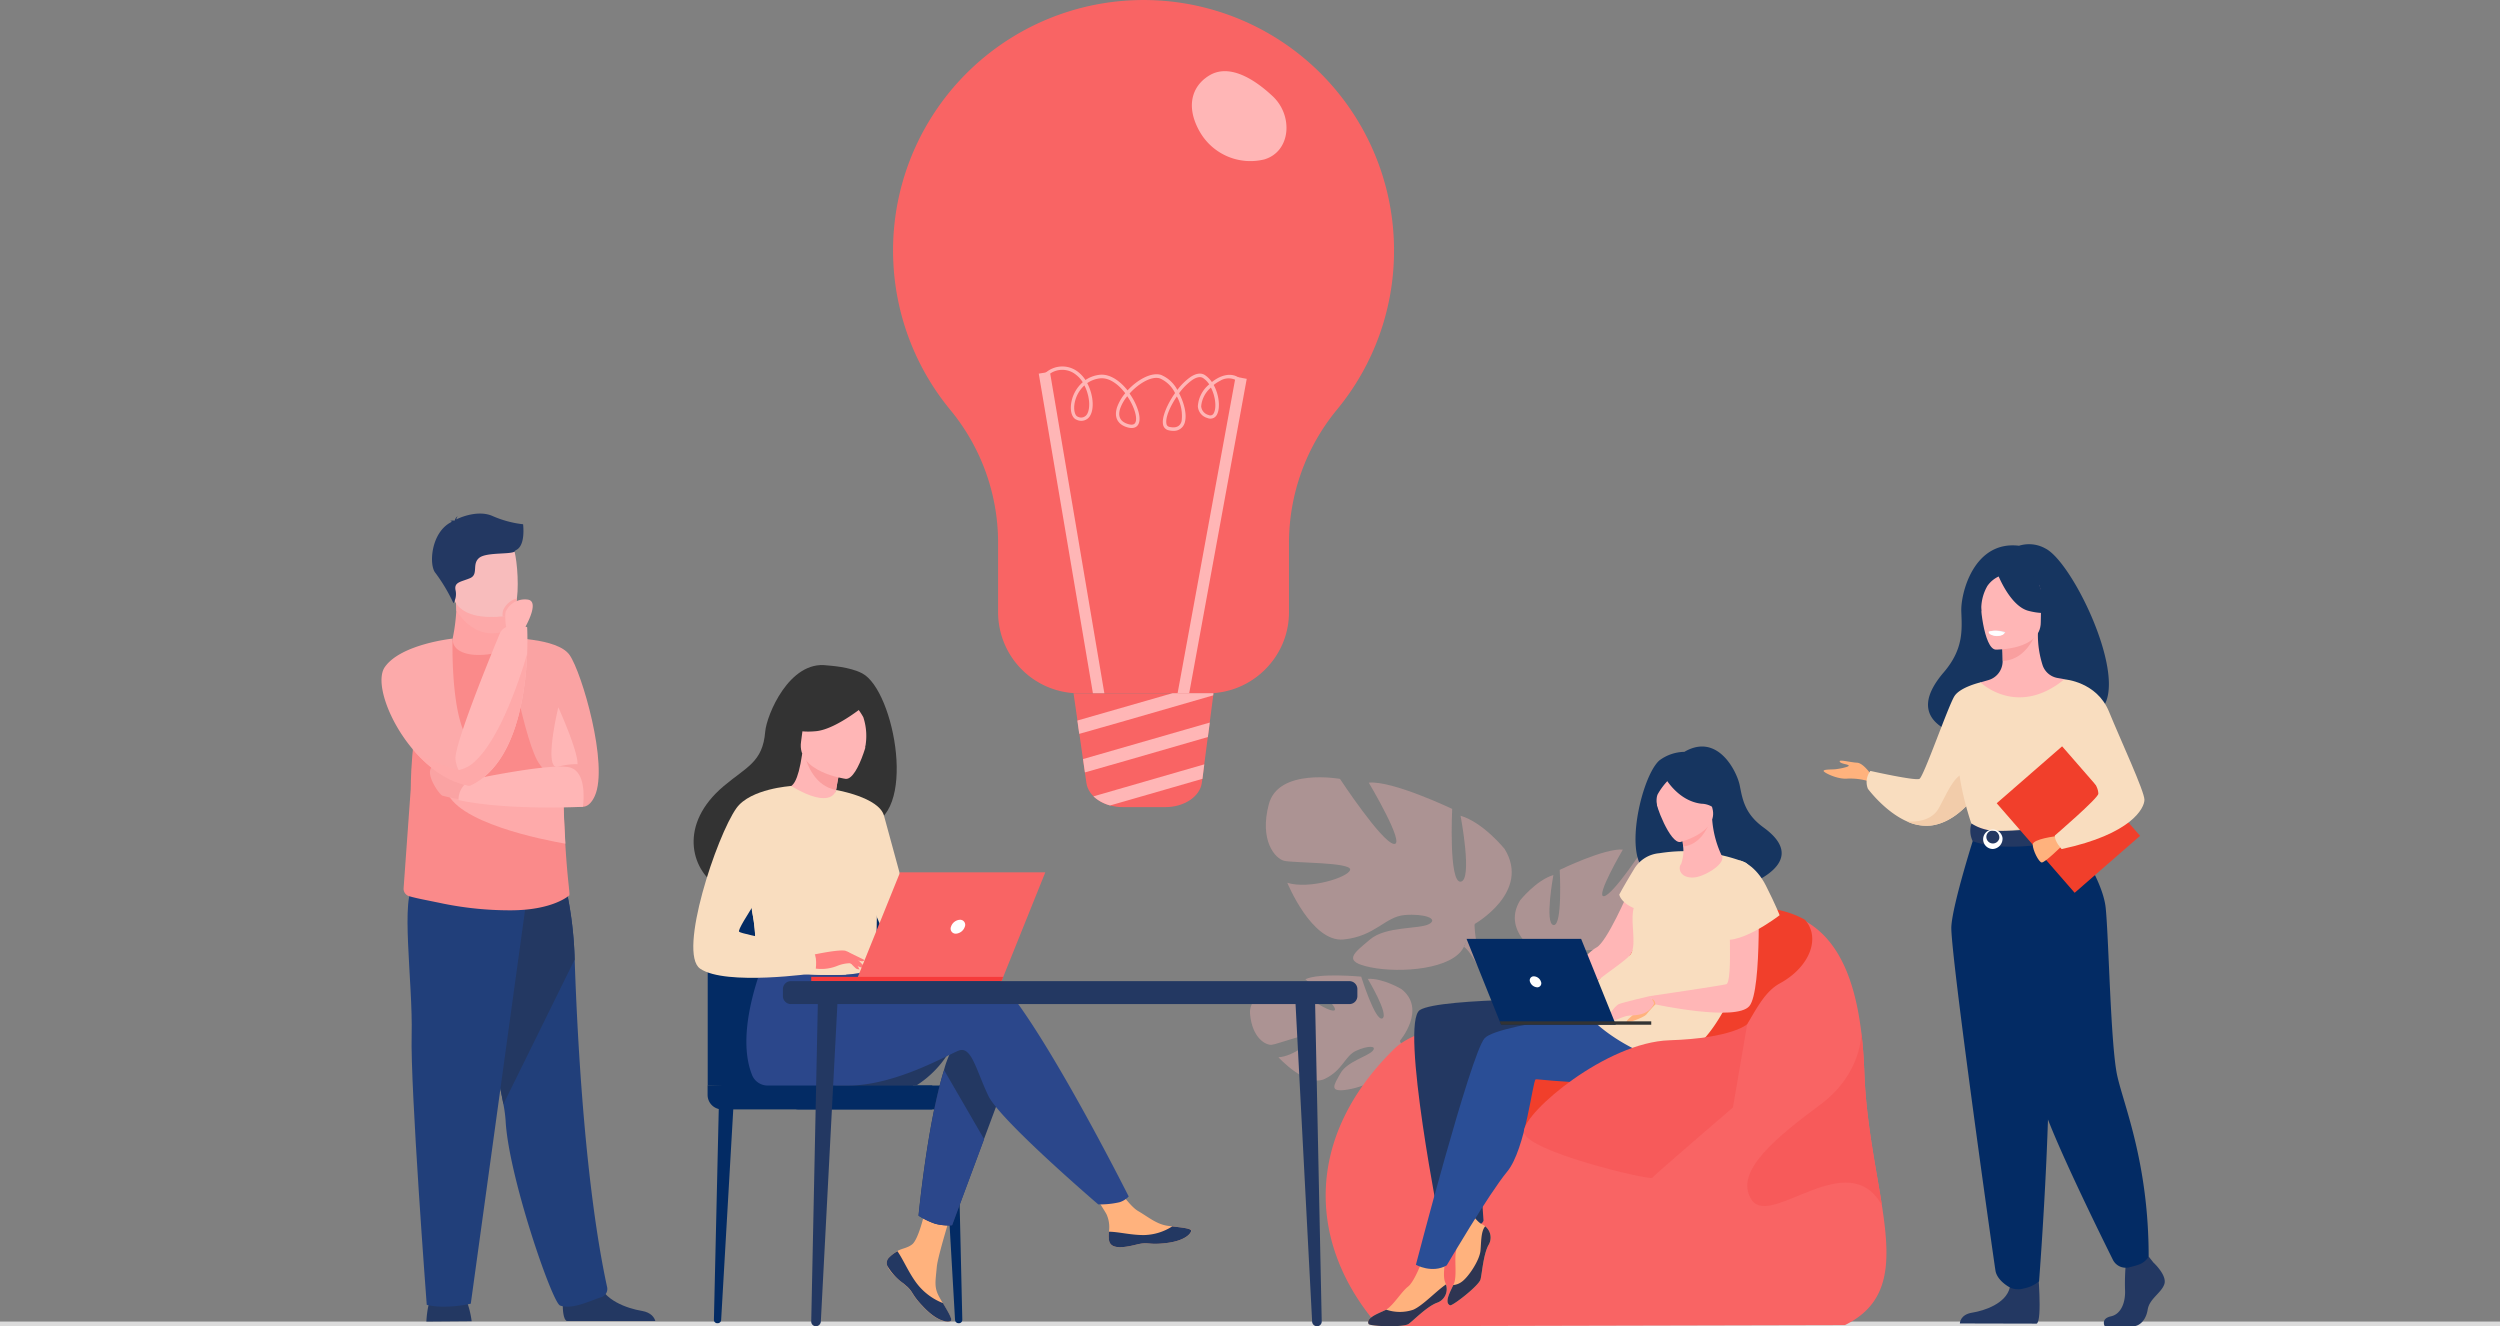 <svg xmlns="http://www.w3.org/2000/svg" width="513.625" height="272.475" viewBox="0 0 513.625 272.475">
  <rect x="0" y="0" width="513.625" height="272.475" fill="#808080" stroke="none"/>
  <g id="Group_160518" data-name="Group 160518" transform="translate(-734.116 -165.855)">
    <rect id="Rectangle_147660" data-name="Rectangle 147660" width="513.625" height="0.962" transform="translate(734.116 437.368)" fill="#dbdbdb"/>
    <g id="Group_160481" data-name="Group 160481" transform="translate(812.496 271.368)">
      <path id="Path_38011" data-name="Path 38011" d="M463.1,1728.008a18.761,18.761,0,0,0-1.285-4.826c-.9-1.8-6.625-.661-6.625-.661s-1.138.973-1.395,5.56Z" transform="translate(-444.578 -1562.081)" fill="#233862"/>
      <path id="Path_38012" data-name="Path 38012" d="M607.25,1711.2c-1.34-.826-.587-6.955-.587-6.955s6.276-5.01,7.139-1.174,5.964,5.56,8.864,6.037c2,.33,2.624,1.431,2.808,2.092Z" transform="translate(-569.217 -1545.308)" fill="#233862"/>
      <path id="Path_38013" data-name="Path 38013" d="M499.007,1303.055a27.1,27.1,0,0,1,.459,3.4c.587,11.359,9.561,37.363,11.176,37.969,2.5.936,6.4-1.064,8.46-1.707a1.765,1.765,0,0,0,1.23-2c-4.441-20.461-6.093-49.915-6.68-67.349a77.735,77.735,0,0,0-1.817-14.846s-21.911-5.854-22.04,1.542C489.684,1266.591,497.062,1292.265,499.007,1303.055Z" transform="translate(-473.966 -1181.722)" fill="#213f7a"/>
      <path id="Path_38014" data-name="Path 38014" d="M499.007,1302.974l14.644-29.711a77.738,77.738,0,0,0-1.817-14.846s-21.911-5.854-22.04,1.542C489.684,1266.51,497.062,1292.183,499.007,1302.974Z" transform="translate(-473.966 -1181.64)" fill="#233862"/>
      <path id="Path_38015" data-name="Path 38015" d="M457.255,1264.895l-11.58,83.975s-5.083,1.229-9.047.239c0,0-3.395-44.667-3.1-55.457.275-10.791-2.441-28.885.624-30.885C437.179,1260.766,457.255,1264.895,457.255,1264.895Z" transform="translate(-427.333 -1186.54)" fill="#213f7a"/>
      <path id="Path_38016" data-name="Path 38016" d="M429.731,1020.334l-1.45,20.168a1.589,1.589,0,0,0,1.156,1.652c1.615.477,3.487.789,7.065,1.541a68.971,68.971,0,0,0,13.488,1.358c8.882.055,12.24-3.01,12.24-3.01.385,0-.2-1.853-.734-10.68-.183-2.991-.349-6.79-.477-11.58-.11-4.312-.184-9.432-.2-15.507-.018-7.3-11.323-15.176-11.543-15.176h0c0,1.046-1.652,2.991-4.221,3.156-3.028.2-6.753-1.3-6.753-3.065,0-.018-5.487,8.772-7.432,18.131a37.594,37.594,0,0,0-.587,3.762v.055c-.037.239-.055.477-.073.734a.312.312,0,0,1-.018.128c-.018.22-.037.441-.073.679,0,.055-.018.128-.018.2-.018.2-.037.4-.055.624v.055c-.018.147-.018.312-.037.459,0,.11-.018.22-.018.33-.018.183-.018.367-.037.551,0,.092-.018.184-.018.275-.018.184-.018.349-.037.532,0,.073-.018.165-.018.239-.018.257-.037.514-.037.771v.055c-.018.257-.018.5-.037.752v.183c-.018.239-.018.477-.037.716v.11c0,.587-.018,1.193-.037,1.8v0Z" transform="translate(-423.739 -963.542)" fill="#fa8a8a"/>
      <path id="Path_38017" data-name="Path 38017" d="M542.9,989.1s10.515-.092,13.048,3.468,8.093,22.664,5.193,29.013-8.313-2.624-11.323-6.533C546.809,1011.157,542.9,989.1,542.9,989.1Z" transform="translate(-517.327 -963.541)" fill="#faa3a3"/>
      <path id="Path_38018" data-name="Path 38018" d="M494.253,952.476v1.083s.294,3.4-3.89,3.891-7.285-.642-7.175-3.267a37.917,37.917,0,0,0,.752-5.781,11.693,11.693,0,0,0-.147-2.037l8.111-.165,2.386.385Z" transform="translate(-468.57 -928.514)" fill="#fea3a3"/>
      <path id="Path_38019" data-name="Path 38019" d="M497,946.585l-.037,5.891a6.813,6.813,0,0,1-2.918.642c-3.725,0-6.148-2.734-7.4-4.716a11.7,11.7,0,0,0-.147-2.037l8.111-.165Z" transform="translate(-471.277 -928.514)" fill="#fda9a9"/>
      <path id="Path_38020" data-name="Path 38020" d="M477.116,883.146c.936,5.065,7.487,4.9,10.313,4.588.789-.092,1.3-.183,1.3-.183.9-.239,1.395-1.652,1.633-3.505.459-3.67-.129-9.029-.734-10.405-.936-2.074-2.679-4.313-9.267-2.7C473.758,872.557,475.9,876.65,477.116,883.146Z" transform="translate(-462.536 -866.616)" fill="#f8bcbc"/>
      <path id="Path_38021" data-name="Path 38021" d="M595.222,1066.7s4.074,8.992,3.945,11.69a13.688,13.688,0,0,0-3.945.514C592.047,1079.839,595.222,1066.7,595.222,1066.7Z" transform="translate(-558.896 -1026.901)" fill="#ffb6b6"/>
      <path id="Path_38022" data-name="Path 38022" d="M478.813,852.023a21.67,21.67,0,0,1-6.313-1.707c-2.771-1.211-6.276.128-7.414.716a1.819,1.819,0,0,1,.275-.679,1.539,1.539,0,0,0-.587.863c-.055.037-.073.073-.055.073a1.966,1.966,0,0,0-.954.055s.257-.037.349.128c.018.018.018.037.037.055-4.331,2.092-4.735,8.937-3.34,10.515a35.313,35.313,0,0,1,3.689,6.2,3.659,3.659,0,0,0,.422-2.7c-.312-1.67,1.138-1.67,2.973-2.441s.312-2.9,1.908-4.184c1.6-1.3,7.469-.532,7.4-1.523C479.382,856.593,478.813,852.243,478.813,852.023Z" transform="translate(-449.717 -849.826)" fill="#233862"/>
      <path id="Path_38023" data-name="Path 38023" d="M475.8,1156.686c1.725,6.9,20.3,10.46,24.517,11.194-.183-2.991-.349-6.79-.477-11.58Z" transform="translate(-462.541 -1100.058)" fill="#feaaaa"/>
      <path id="Path_38024" data-name="Path 38024" d="M465.178,1138.429a33.4,33.4,0,0,1-4.845-.936c-.716-.349-3.945-4.955-1.817-6.129s7.818,3.542,7.818,3.542Z" transform="translate(-447.845 -1079.545)" fill="#faa3a3"/>
      <path id="Path_38025" data-name="Path 38025" d="M515.323,1141.34s-15.287.826-25.545-1.376a4.4,4.4,0,0,1,2.973-4.276s15.984-3.4,19.838-2.441C516.424,1134.183,515.323,1141.34,515.323,1141.34Z" transform="translate(-473.95 -1081.098)" fill="#ffb6b6"/>
      <path id="Path_38026" data-name="Path 38026" d="M409.816,1012.354c3.175,3.817,7.322,6.955,11.892,7.689h0a8.641,8.641,0,0,0,1.138-5.1,9.935,9.935,0,0,0-1.67-4.68,9.86,9.86,0,0,1-.9-1.817c-2.5-6.368-2.129-18.645-2.129-18.645s-10.607,1.119-13.91,5.836C402.218,998.5,404.806,1006.316,409.816,1012.354Z" transform="translate(-403.548 -964.113)" fill="#fcaaaa"/>
      <path id="Path_38027" data-name="Path 38027" d="M539.175,948.489c.789-.092,1.3-.184,1.3-.184.9-.239,1.395-1.652,1.633-3.505a4.364,4.364,0,0,0-2.771,2.276A2.91,2.91,0,0,0,539.175,948.489Z" transform="translate(-514.281 -927.371)" fill="#fca9a9"/>
      <path id="Path_38028" data-name="Path 38028" d="M545.808,952.309s3.67-6.038.807-6.313a4.325,4.325,0,0,0-4.4,2.367c-.4.716.11,3.909.11,3.909Z" transform="translate(-516.639 -928.328)" fill="#ffb6b6"/>
      <path id="Path_38029" data-name="Path 38029" d="M486.328,1002.322a7.963,7.963,0,0,0,.624,2.092,10.189,10.189,0,0,0,2.331,3.211h0c9.506-4.294,11.433-19.03,11.763-27.141.128-3.248,0-5.432,0-5.432-4.294-1.413-5.505,1.046-5.505,1.046s-5.065,12.057-7.689,19.929C486.841,999.037,486.2,1001.441,486.328,1002.322Z" transform="translate(-471.123 -951.714)" fill="#ffb6b6"/>
      <path id="Path_38030" data-name="Path 38030" d="M437.7,1026.152c3.175,3.817,7.322,6.955,11.892,7.689h0c9.506-4.294,11.433-19.03,11.763-27.142,0,0-4.5,16.333-10.625,22.021a6.617,6.617,0,0,1-3.468,1.89s-7.726-2.184-9.341-4.239A2.173,2.173,0,0,0,437.7,1026.152Z" transform="translate(-431.433 -977.912)" fill="#fea9a9"/>
    </g>
    <g id="Group_160495" data-name="Group 160495" transform="translate(990.928 319.226)">
      <g id="Group_160488" data-name="Group 160488" transform="translate(0 6.321)" opacity="0.35">
        <g id="Group_160483" data-name="Group 160483" transform="translate(0 40.712)">
          <path id="Path_38031" data-name="Path 38031" d="M1940.5,1333.156s5.544-6.5.32-10.616c0,0-3.825-2.292-6.926-2.106,0,0,4.432,7.381,3,8.122s-4.348-8.577-4.348-8.577-8.678-.826-11.476.539c0,0,7.448,6.05,5.881,6.42s-9.605-5.578-9.605-5.578-8.072,1.4-7.634,6.319,3.236,6.437,4.466,6.3,8.375-2.882,8.527-1.887-4.145,4.3-7.162,4.449c0,0,5.713,6.269,9.5,4.449,3.775-1.82,4.095-4.7,6.454-5.78s4.364-1.1,3.4.017-5.241,2.191-6.589,4.567c-1.348,2.393-2.544,4.01,1.365,3.4s10.279-3.488,10.549-6.774Z" transform="translate(-1909.698 -1319.731)" fill="#ffb6b6"/>
          <g id="Group_160482" data-name="Group 160482" transform="translate(3.977 8.02)">
            <path id="Path_38032" data-name="Path 38032" d="M1933.3,1367.373s21.957-.91,26.81,5.359a15.875,15.875,0,0,0,4.381,6.117l.522,1.4s-3.808-3.994-5.173-4.246C1959.858,1376.017,1961.964,1368.232,1933.3,1367.373Z" transform="translate(-1933.3 -1367.327)" fill="#ffb6b6"/>
            <path id="Path_38033" data-name="Path 38033" d="M2112.39,1433a13.811,13.811,0,0,1,5.072,9.689l-.86.084s-1.516-6.437-4.247-8.948C2109.626,1431.336,2112.39,1433,2112.39,1433Z" transform="translate(-2081.181 -1421.483)" fill="#ffb6b6"/>
          </g>
        </g>
        <g id="Group_160485" data-name="Group 160485" transform="translate(54.403 13.978)">
          <path id="Path_38034" data-name="Path 38034" d="M2238.382,1184.069s-8.864-4.938-4.752-11.678c0,0,3.3-4.145,6.842-5.207,0,0-1.854,10.043.033,10.279s1.264-11.341,1.264-11.341,9.319-4.516,12.975-4.162c0,0-5.763,9.824-3.875,9.572s8.358-10.178,8.358-10.178,9.555-1.8,11.105,3.859-.927,8.51-2.343,8.864-10.515.27-10.262,1.449c.236,1.18,6.386,3.05,9.807,1.989,0,0-3.758,9.335-8.712,8.88s-6.5-3.522-9.572-3.758-5.308.607-3.774,1.432,6.723.253,9.218,2.359,4.5,3.387-.1,4.348-12.875.388-14.526-3.151Z" transform="translate(-2232.542 -1161.08)" fill="#ffb6b6"/>
          <g id="Group_160484" data-name="Group 160484" transform="translate(1.209 5.901)">
            <path id="Path_38035" data-name="Path 38035" d="M2283.228,1196.1s-24.772,8.105-27.585,17.087a18.747,18.747,0,0,1-2.342,8.628v1.77s2.578-6.033,3.993-6.858C2257.293,1216.726,2251.733,1208.94,2283.228,1196.1Z" transform="translate(-2251.011 -1196.1)" fill="#ffb6b6"/>
            <path id="Path_38036" data-name="Path 38036" d="M2242,1343.22a16.317,16.317,0,0,0-1.6,12.874l.977-.27s-.977-7.785,1.011-11.712C2244.381,1340.2,2242,1343.22,2242,1343.22Z" transform="translate(-2239.716 -1317.505)" fill="#ffb6b6"/>
          </g>
        </g>
        <g id="Group_160487" data-name="Group 160487" transform="translate(3.25)">
          <path id="Path_38037" data-name="Path 38037" d="M1971.854,1108.29s11.661-6.572,6.185-15.436c0,0-4.381-5.443-9.049-6.825,0,0,2.528,13.228.033,13.548s-1.752-14.947-1.752-14.947-12.318-5.881-17.138-5.392c0,0,7.667,12.891,5.173,12.588s-11.088-13.363-11.088-13.363-12.622-2.292-14.61,5.173c-2.005,7.482,1.281,11.206,3.151,11.661s13.852.27,13.548,1.837c-.3,1.55-8.392,4.078-12.908,2.679,0,0,5.021,12.285,11.543,11.644,6.538-.641,8.543-4.7,12.588-5.022s7.01.758,4.988,1.854-8.864.388-12.133,3.168-5.9,4.516.168,5.729c6.067,1.23,16.969.421,19.143-4.263S1971.854,1108.29,1971.854,1108.29Z" transform="translate(-1928.981 -1078.132)" fill="#ffb6b6"/>
          <g id="Group_160486" data-name="Group 160486" transform="translate(6.39 7.847)">
            <path id="Path_38038" data-name="Path 38038" d="M1966.9,1124.7s32.725,10.5,36.483,22.311a24.916,24.916,0,0,0,3.151,11.358v2.342s-3.455-7.937-5.325-9.015C2001.226,1151.7,2008.506,1141.4,1966.9,1124.7Z" transform="translate(-1966.9 -1124.7)" fill="#ffb6b6"/>
            <path id="Path_38039" data-name="Path 38039" d="M2194.387,1317.386a21.567,21.567,0,0,1,2.207,16.969l-1.3-.337s1.23-10.262-1.416-15.419S2194.387,1317.386,2194.387,1317.386Z" transform="translate(-2154.753 -1283.718)" fill="#ffb6b6"/>
          </g>
        </g>
      </g>
      <g id="Group_160494" data-name="Group 160494" transform="translate(15.549)">
        <g id="Group_160489" data-name="Group 160489" transform="translate(0 33.169)">
          <path id="Path_38040" data-name="Path 38040" d="M2108.662,1323.149l-95.85.236c-14.256-16.329-15.705-38.387,3.235-56.974,2.376-2.342,6.943-3.994,11.88-5.156a128.818,128.818,0,0,1,19.446-2.679,72.193,72.193,0,0,0,8.7-8.341c10.111-12.234,18.722-11.189,18.722-11.189,10.313-2.005,19.093-2.578,25.614,1.045h0c6.032,3.37,10.127,10.364,11.644,23.2.286,2.427.489,5.072.59,7.937.371,10.431,2.427,19.7,3.64,27.552h0C2118.031,1310.14,2118.048,1318.532,2108.662,1323.149Z" transform="translate(-2001.972 -1237.453)" fill="#f96464"/>
        </g>
        <path id="Path_38041" data-name="Path 38041" d="M2218.253,1251.783c-6.252,3.4-6.96,14.627-16.733,17.525-9.79,2.9-26.406,2.629-35.825,12.841-9.1,9.858-19.11-15.234-14.8-22.294a128.8,128.8,0,0,1,19.446-2.679,72.2,72.2,0,0,0,8.7-8.341c10.111-12.234,18.722-11.189,18.722-11.189,10.313-2.005,19.093-2.578,25.614,1.045h0C2226.678,1242.313,2224.5,1248.379,2218.253,1251.783Z" transform="translate(-2124.943 -1203.12)" fill="#f13f2b"/>
        <g id="Group_160493" data-name="Group 160493" transform="translate(8.728)">
          <path id="Path_38042" data-name="Path 38042" d="M2146.667,1348.392s-31.377-.4-35.573,2.258c-4.179,2.679,4.313,45.178,4.313,45.178s8.123.236,8.763-1.921c0,0-1.517-19.918-.253-23.373,1.264-3.437.472-8.207.472-8.207s15.891,2.376,20.912,1.18S2146.667,1348.392,2146.667,1348.392Z" transform="translate(-2100.472 -1296.51)" fill="#233862"/>
          <path id="Path_38043" data-name="Path 38043" d="M2279.116,1218.1c0,.017-4.415,10.3-6.572,11.391s-9.942,10.043-11.61,9.892,1.955,1.365,1.955,1.365,13.616-6.286,14.408-6.673,4.971-7.263,5.544-10.734S2279.116,1218.1,2279.116,1218.1Z" transform="translate(-2225.657 -1188.192)" fill="#ffb6b6"/>
          <path id="Path_38044" data-name="Path 38044" d="M2158.9,1603.567c-1.045,2.022-1.281,5.729-1.6,6.993-.3,1.264-5.8,5.544-6.269,5.325-1.2-.539-.051-2.629.674-4.162.034-.068.051-.118.084-.186.725-1.533.1-4.971.472-6.757.371-1.769-1.432-6.555-1.432-6.555l3.033-3.825s2.123,4.044,3.656,4.786a3.693,3.693,0,0,1,.742.472A2.949,2.949,0,0,1,2158.9,1603.567Z" transform="translate(-2134.212 -1501.081)" fill="#ffb27d"/>
          <path id="Path_38045" data-name="Path 38045" d="M2067.806,1668.362c-2.106.859-4.668,3.556-5.729,4.314-1.045.758-8,.489-8.223.017-.59-1.23,1.837-2.106,3.387-2.831.017-.017.051-.017.067-.034h0c1.533-.775,3.235-3.724,4.651-4.819,1.432-1.112,3.135-5.932,3.135-5.932l4.786-.977s-.978,4.466-.3,6.016a4.673,4.673,0,0,1,.168.438A2.972,2.972,0,0,1,2067.806,1668.362Z" transform="translate(-2053.763 -1554.047)" fill="#ffb27d"/>
          <path id="Path_38046" data-name="Path 38046" d="M2387.26,1065.977c-.641-.741,9.454-3.775,11.611,4.5,0,0,18.57-4.937,7.162-13.211-3.96-2.865-4.348-5.915-4.921-8.712s-4.516-10.835-11.357-6.841a8.892,8.892,0,0,0-5.106,1.736C2380.132,1047.323,2375.211,1072.111,2387.26,1065.977Z" transform="translate(-2324.786 -1040.619)" fill="#163560"/>
          <path id="Path_38047" data-name="Path 38047" d="M2161.409,1357.1s-32.54,3.3-35.4,6.623-14.1,46.526-14.1,46.526,3.32,1.854,6.336.118c0,0,8.611-14.661,12.419-19.261s5.241-18.806,5.865-18.958,21.03,2.848,28.04-2.545C2171.587,1364.245,2161.409,1357.1,2161.409,1357.1Z" transform="translate(-2102.103 -1303.769)" fill="#2a4e96"/>
          <path id="Path_38048" data-name="Path 38048" d="M2347.7,1170.544a33.924,33.924,0,0,0-17.609-1.887,6.7,6.7,0,0,0-5.257,3.353c-2.04,3.353-2.983,5.14-2.983,5.14s.2,1.55,2.966,2.781c-.758,2.78.691,7.617-.641,9.5s-9.6,6.538-10.009,9.133c-.759,4.769,14.138,13.414,18.57,12.487C2345.489,1208.409,2354.167,1174.184,2347.7,1170.544Z" transform="translate(-2270.259 -1146.737)" fill="#f9ddbf"/>
          <path id="Path_38049" data-name="Path 38049" d="M2431.415,1062.978a18.13,18.13,0,0,0,1.736-5.477c.152-1.77-1.348-8.106-7.718-6.572a8.69,8.69,0,0,0-3.505,1.719c-1.314,1.078-3.151,3.32-.354,8.712l.758,1.837Z" transform="translate(-2358.375 -1048.995)" fill="#163560"/>
          <g id="Group_160490" data-name="Group 160490" transform="translate(58.161 4.4)">
            <path id="Path_38050" data-name="Path 38050" d="M2433.885,1138.834c-.64.674-.387,2.932,2.629,2.763,1.988-.118,6.218-2.561,5.83-4.246a21,21,0,0,1-2.073-7.65l-.354.1-6.05,1.7s.286,1.921.438,3.741A7.863,7.863,0,0,1,2433.885,1138.834Z" transform="translate(-2427.752 -1119.089)" fill="#ffb6b6"/>
            <path id="Path_38051" data-name="Path 38051" d="M2435.2,1132s.287,1.921.438,3.741c3.421-.371,5-3.64,5.612-5.443Z" transform="translate(-2429.084 -1119.588)" fill="#ffa1a1"/>
            <path id="Path_38052" data-name="Path 38052" d="M2408.533,1085.481s7.9-1.989,6.589-6.892-1.18-8.476-6.286-7.415-5.578,3.2-5.544,4.938C2403.343,1077.864,2406.443,1085.868,2408.533,1085.481Z" transform="translate(-2402.552 -1070.269)" fill="#ffb6b6"/>
            <path id="Path_38053" data-name="Path 38053" d="M2414.8,1068.48s2.663,5.055,7.668,5.611a4.4,4.4,0,0,1,3.741,2.258,45.351,45.351,0,0,0-2.359-8.9C2423.849,1067.435,2415.693,1065.295,2414.8,1068.48Z" transform="translate(-2412.121 -1066.733)" fill="#163560"/>
            <path id="Path_38054" data-name="Path 38054" d="M2402.493,1077a13.9,13.9,0,0,0-2.275,3.016c-.792,1.854.759,5.729,1.382,6.572,0,0-3.674-6.252-2.443-8.948C2400.471,1074.762,2402.493,1077,2402.493,1077Z" transform="translate(-2398.905 -1074.582)" fill="#163560"/>
          </g>
          <path id="Path_38055" data-name="Path 38055" d="M2225.355,1345.33s-1.567,1.668-1.77,1.753c-1.045.489-2.359.2-3,.371-.64.151-.522-.236-.051-.556s1.618-.2,1.146-.32a12.916,12.916,0,0,0-3.977-.337,3.63,3.63,0,0,1-2.814-.219,12.685,12.685,0,0,1,4.482-1.837c1.011.051,3.943-.084,3.943-.084Z" transform="translate(-2187.736 -1292.96)" fill="#ffb27d"/>
          <path id="Path_38056" data-name="Path 38056" d="M2419.344,1200.1s.944,23.2-1.786,26.457c-2.713,3.235-19.312-.354-19.312-.354l-1.146-1.7s14.728-2.157,15.722-2.443c1.416-.4.438-16.38.438-16.38Z" transform="translate(-2339.243 -1173.225)" fill="#ffb6b6"/>
          <path id="Path_38057" data-name="Path 38057" d="M2477.769,1179.7c.236,0,3.168.977,5.274,5.14,2.073,4.095,2.814,6.083,2.814,6.083s-9.184,7.111-12.824,4.5C2469.394,1192.792,2474.4,1179.614,2477.769,1179.7Z" transform="translate(-2401.326 -1156.261)" fill="#f9ddbf"/>
          <path id="Path_38058" data-name="Path 38058" d="M2374.8,1349.62a26.92,26.92,0,0,0-1.82,2.022c-.505.691-4.01,1.921-4.095,1.55s1.567-1.483,1.719-1.887,1.955-2.511,3.05-2.747S2374.8,1349.62,2374.8,1349.62Z" transform="translate(-2315.78 -1296.643)" fill="#ffb27d"/>
          <path id="Path_38059" data-name="Path 38059" d="M2354.743,1344.9s-5.41,1.247-6.336,1.635c-.927.371-2.865,3.134-2.09,3.539.489.253,2.629-.859,3.707-1.1s4.162.3,5.561-2.477C2355.737,1346.181,2354.743,1344.9,2354.743,1344.9Z" transform="translate(-2296.87 -1293.625)" fill="#ffb6b6"/>
          <path id="Path_38060" data-name="Path 38060" d="M2067.806,1700.292c-2.106.859-4.668,3.556-5.729,4.314-1.045.758-8,.489-8.223.017-.59-1.23,1.837-2.106,3.387-2.831.017-.017.051-.017.067-.034h0l.219-.067a8.628,8.628,0,0,0,5.494,0c1.938-.826,4.819-3.926,6.723-5.19A2.961,2.961,0,0,1,2067.806,1700.292Z" transform="translate(-2053.763 -1585.976)" fill="#2e3552"/>
          <path id="Path_38061" data-name="Path 38061" d="M2158.9,1629.51c-1.045,2.022-1.281,5.729-1.6,6.993-.3,1.264-5.8,5.544-6.269,5.325-1.2-.539-.051-2.629.674-4.162a3.315,3.315,0,0,0,1.668-.623c1.365-.91,3.69-4.365,3.91-6.4.168-1.651.067-4.028.977-5.039A2.949,2.949,0,0,1,2158.9,1629.51Z" transform="translate(-2134.212 -1527.024)" fill="#2e3552"/>
          <g id="Group_160492" data-name="Group 160492" transform="translate(20.211 39.513)">
            <g id="Group_160491" data-name="Group 160491">
              <path id="Path_38062" data-name="Path 38062" d="M2204.369,1292.743h-23.575L2173.7,1275.1h23.541Z" transform="translate(-2173.7 -1275.1)" fill="#032b64"/>
              <path id="Path_38063" data-name="Path 38063" d="M2214.1,1375.7h31.141v.691h-30.854Z" transform="translate(-2207.292 -1358.748)" fill="#333"/>
            </g>
            <path id="Path_38064" data-name="Path 38064" d="M2250.864,1321.929a.821.821,0,0,1,.809-1.129,1.621,1.621,0,0,1,1.449,1.129.822.822,0,0,1-.809,1.129A1.67,1.67,0,0,1,2250.864,1321.929Z" transform="translate(-2237.821 -1313.099)" fill="#fff"/>
          </g>
        </g>
        <path id="Path_38065" data-name="Path 38065" d="M2289.483,1379.2s-3.084,2.882-15.992,3.3-29.726,14.661-29.894,18.688c-.152,4.027,25.968,10.144,26.372,9.571s16.582-14.458,16.582-14.458Z" transform="translate(-2202.879 -1322.145)" fill="#f75a5a"/>
        <path id="Path_38066" data-name="Path 38066" d="M2543.632,1424.889c-6.943-12.5-22.816,4.735-26.76-1.1s5.578-13.245,14.155-19.632c8.409-6.252,8.375-14.424,8.375-14.761.286,2.427.488,5.072.589,7.937C2540.363,1407.751,2542.419,1417.036,2543.632,1424.889Z" transform="translate(-2429.342 -1330.626)" fill="#f75a5a"/>
      </g>
    </g>
    <g id="Group_160501" data-name="Group 160501" transform="translate(917.595 165.855)">
      <path id="Path_38067" data-name="Path 38067" d="M1452.422,283.959a51.193,51.193,0,0,1-11.68,32.951,43.114,43.114,0,0,0-9.9,27.3V358.6a16.488,16.488,0,0,1-3.945,10.705,16.7,16.7,0,0,1-11.556,5.894c-.371.031-.727,0-1.1,0H1387.68c-.356,0-.743.031-1.1,0a16.652,16.652,0,0,1-15.5-16.6V344.246a42.865,42.865,0,0,0-9.854-27.274,51.464,51.464,0,1,1,91.2-33.013Z" transform="translate(-1349.5 -232.8)" fill="#f96464"/>
      <path id="Path_38068" data-name="Path 38068" d="M1617.959,1153.4c-.139,1.037-2.367,18.224-2.4,18.394-.371,2.831-3.62,5.012-7.488,5.012h-8.74c-3.836,0-7.085-2.135-7.488-4.95-.418-2.97-2.057-14.341-2.645-18.44h28.759Z" transform="translate(-1552.118 -1010.983)" fill="#f96464"/>
      <g id="Group_160496" data-name="Group 160496" transform="translate(37.871 142.417)">
        <path id="Path_38069" data-name="Path 38069" d="M1618.8,1153.4h-4.951c-7.967,2.305-15.888,4.579-19.554,5.616l.186,1.346v.031l.2,1.361c2.97-.82,10.086-2.862,27.506-7.905l.062-.449Z" transform="translate(-1594.3 -1153.4)" fill="#ffb6b6"/>
        <path id="Path_38070" data-name="Path 38070" d="M1601.986,1201.249h0v.031h0l.2,1.361c3.434-.959,10.519-3,25.262-7.271l.2-1.485v-.015l.186-1.47c-9.313,2.692-20.606,5.956-26.036,7.5Z" transform="translate(-1600.64 -1186.367)" fill="#ffb6b6"/>
        <path id="Path_38071" data-name="Path 38071" d="M1616.931,1255.465l.046.031a8.6,8.6,0,0,0,2.042.851h0c4.038-1.16,10.056-2.893,18.982-5.476l.186-1.485v-.015l.186-1.47c-7.967,2.305-17.125,4.95-22.772,6.575A8.035,8.035,0,0,0,1616.931,1255.465Z" transform="translate(-1612.305 -1233.281)" fill="#ffb6b6"/>
      </g>
      <g id="Group_160500" data-name="Group 160500" transform="translate(29.934 75.251)">
        <g id="Group_160497" data-name="Group 160497" transform="translate(0 1.125)">
          <path id="Path_38072" data-name="Path 38072" d="M1554.123,792.542,1543,726.887l2.29-.387,11.185,66.042Z" transform="translate(-1543 -726.5)" fill="#ffb6b6"/>
        </g>
        <g id="Group_160498" data-name="Group 160498" transform="translate(28.527 2.161)">
          <path id="Path_38073" data-name="Path 38073" d="M1729.782,798.205H1727.4l11.912-65.005,2.29.418Z" transform="translate(-1727.4 -733.2)" fill="#ffb6b6"/>
        </g>
        <g id="Group_160499" data-name="Group 160499" transform="translate(1.145)">
          <path id="Path_38074" data-name="Path 38074" d="M1576.931,732.5a4.134,4.134,0,0,1-1.006-.124,1.45,1.45,0,0,1-1.145-1.253c-.263-1.454.882-4.13,2.475-6.389a6.207,6.207,0,0,0-3.125-3.017c-1.733-.526-4.378,1.067-6.219,3.109a14.736,14.736,0,0,1,.913,1.485c.944,1.779,1.624,4.069.7,5.121-.34.387-1.052.742-2.444.217-1.748-.665-2.367-2.135-1.717-4.053a9.586,9.586,0,0,1,1.655-2.831c-1.423-1.872-3.341-3.28-5.229-3.048a5.71,5.71,0,0,0-2.583.975c1.207,2.243,1.485,5.09.65,6.606a2.106,2.106,0,0,1-2.8.928c-.882-.309-1.346-1.532-1.176-3.11a7.162,7.162,0,0,1,2.413-4.61,5.71,5.71,0,0,0-1.346-1.5,4.432,4.432,0,0,0-6.033.294l-.511-.5a5.225,5.225,0,0,1,6.977-.371,6.728,6.728,0,0,1,1.47,1.624,6.423,6.423,0,0,1,2.862-1.068c2.1-.263,4.223,1.222,5.786,3.2,2.011-2.181,4.873-3.79,6.869-3.187a6.711,6.711,0,0,1,3.357,3.094,12.144,12.144,0,0,1,2.707-2.661c1.47-.975,2.429-.742,2.97-.387a5.414,5.414,0,0,1,1.423,1.423,8.442,8.442,0,0,1,1.361-.882c1.7-.851,3.264-.789,4.409.17l-.449.541a3.3,3.3,0,0,0-3.635-.077,7.06,7.06,0,0,0-1.315.851c1.129,2.042,1.361,4.7.711,6a1.5,1.5,0,0,1-2,.789,2.662,2.662,0,0,1-1.965-2.413,6.342,6.342,0,0,1,2.336-4.5,4.422,4.422,0,0,0-1.269-1.3c-.665-.433-1.562-.031-2.2.387a12.015,12.015,0,0,0-2.723,2.738c1.052,2.011,1.609,4.347,1.207,5.863A2.319,2.319,0,0,1,1576.931,732.5Zm.7-7.07c-1.392,2.027-2.382,4.332-2.15,5.569a.76.76,0,0,0,.6.681c1.377.309,2.228-.093,2.522-1.191A8.23,8.23,0,0,0,1577.627,725.428Zm-10.195-.046a8.554,8.554,0,0,0-1.423,2.444c-.542,1.578-.093,2.645,1.3,3.171.557.217,1.315.387,1.671-.031.557-.634.232-2.413-.789-4.332A11.737,11.737,0,0,0,1567.433,725.382Zm-8.8-2.228a6.528,6.528,0,0,0-2.073,4.053c-.124,1.207.17,2.181.712,2.382a1.431,1.431,0,0,0,1.949-.6C1559.93,727.671,1559.667,725.165,1558.63,723.154Zm25.99.449a5.662,5.662,0,0,0-2,3.837,2.012,2.012,0,0,0,1.5,1.794.791.791,0,0,0,1.114-.433C1585.8,727.718,1585.564,725.4,1584.62,723.6Z" transform="translate(-1550.4 -719.229)" fill="#ffb6b6"/>
        </g>
      </g>
      <path id="Path_38075" data-name="Path 38075" d="M1763,332.506c4.223,3.991,3.7,11.324-1.748,12.948a11.978,11.978,0,0,1-13.242-5.647c-3.017-5.244-1.625-9.545,2.073-11.68C1753.8,325.993,1758.595,328.36,1763,332.506Z" transform="translate(-1684.973 -312.704)" fill="#ffb6b6"/>
    </g>
    <g id="Group_160503" data-name="Group 160503" transform="translate(1108.778 277.67)">
      <path id="Path_38076" data-name="Path 38076" d="M814.575,911.062c.587-1.138-12.791-5.212-13.011,5.964,0,0-25.068-.624-13.1-14.589,4.147-4.845,3.725-8.827,3.6-12.552s2.587-14.553,11.855-13.451a6.9,6.9,0,0,1,5.469.587C816.282,880.581,831.734,915.173,814.575,911.062Z" transform="translate(-763.778 -876.127)" fill="#163560"/>
      <path id="Path_38077" data-name="Path 38077" d="M1060.919,1121.37s-1.633-2.477-2.955-2.533-3.744-.734-3.56-.239,1.707.532,1.854.826-2.239.734-2.918.771c-.679.055-2.294,0-2.239.349s2.9,1.762,4.9,1.56a13.37,13.37,0,0,1,4.5.587Z" transform="translate(-1051.1 -1073.956)" fill="#ffb27d"/>
      <path id="Path_38078" data-name="Path 38078" d="M947.077,1050.538a23.826,23.826,0,0,1-2.5,3.78c-1.945,2.422-4.936,5.23-8.68,5.781a9.384,9.384,0,0,1-5.157-.844h0c-4.551-2.019-7.983-6.68-7.983-6.68a3.725,3.725,0,0,1,.514-3.67s9.212,2.074,10.075,1.633c.881-.44,5.983-15.176,7.212-17.03,1.211-1.853,5.377-2.808,5.377-2.808Z" transform="translate(-913.658 -1002.334)" fill="#f9ddbf"/>
      <path id="Path_38079" data-name="Path 38079" d="M948.359,1137.617c-1.945,2.422-4.937,5.23-8.68,5.781a9.382,9.382,0,0,1-5.157-.844c.183.018,4.735.587,6.551-2.661,1.853-3.3,3.854-8.57,6.606-6.827C948.855,1133.855,948.8,1135.727,948.359,1137.617Z" transform="translate(-917.436 -1085.633)" fill="#f2ccaa"/>
      <path id="Path_38080" data-name="Path 38080" d="M732.9,1674.829s2.808,2.569,2.257,4.386-3.083,3.028-3.432,5.267c-.349,2.221-1.707,3.432-2.955,3.432h-5.872s-.9-1.56,1.285-2.037,3.028-3.083,2.881-5.524a44.97,44.97,0,0,1,.2-5.67l4.661-1.083Z" transform="translate(-665.141 -1527.254)" fill="#233862"/>
      <path id="Path_38081" data-name="Path 38081" d="M878.778,1686.2s1.009,10.864-.22,11.47l-15.782-.037s0-1.817,2.532-2.22,6.992-1.89,7.744-5.193S878.778,1686.2,878.778,1686.2Z" transform="translate(-834.789 -1537.542)" fill="#233862"/>
      <path id="Path_38082" data-name="Path 38082" d="M829.881,1028.021c-3.248-7.285-5.23-9.378-4.863-11.635.275-1.688-.862-31.362-.862-31.362-.385-.129-1.156-.22-1.578-.312a3.952,3.952,0,0,1-2.9-2.514,20.47,20.47,0,0,1-.991-6.7l-.422.073-6.992,1.376s.165,2.2.165,4.276v.055a4.036,4.036,0,0,1-2.9,3.89c-.881.257-1.651.477-1.651.477a64.391,64.391,0,0,0-3.065,14.864c-.5,7.524,4.68,10.809-.037,25.857C799.015,1041.748,831.68,1032.04,829.881,1028.021Z" transform="translate(-774.661 -957.264)" fill="#ffb6b6"/>
      <path id="Path_38083" data-name="Path 38083" d="M866.8,977.276s.165,2.2.165,4.276c3.909-.11,5.982-3.688,6.827-5.652Z" transform="translate(-830.151 -957.59)" fill="#f99f9f"/>
      <path id="Path_38084" data-name="Path 38084" d="M864.029,924.535s9.267.147,9.267-5.615,1.211-9.634-4.7-9.983-7.065,1.854-7.542,3.78C860.579,914.662,861.607,924.352,864.029,924.535Z" transform="translate(-828.683 -902.886)" fill="#ffb6b6"/>
      <path id="Path_38085" data-name="Path 38085" d="M844.8,903.163s2.533,6.772,6.423,7.763c3.89,1.009,5.579-.037,5.579-.037a10.938,10.938,0,0,1-3.6-6.515S846.727,899.933,844.8,903.163Z" transform="translate(-809.124 -897.24)" fill="#163560"/>
      <path id="Path_38086" data-name="Path 38086" d="M911.391,906.517a5.782,5.782,0,0,0-2.661,2.074,9.4,9.4,0,0,0-1.248,5.3s-1.909-4.606.239-7.194C910,903.929,911.391,906.517,911.391,906.517Z" transform="translate(-875.072 -900.044)" fill="#163560"/>
      <path id="Path_38087" data-name="Path 38087" d="M904.44,973.171a2.336,2.336,0,0,1-1.909.789,1.73,1.73,0,0,1-1.431-.936A6.058,6.058,0,0,1,904.44,973.171Z" transform="translate(-867.094 -955.1)" fill="#ebf3fa"/>
      <path id="Path_38088" data-name="Path 38088" d="M826.756,1040.439a61.856,61.856,0,0,1,0,7.286c-.165,2.642-2.826,6.166-3.211,7.047-.954,2.184-2.019,2.551-2.019,2.551l-8.295,2.037-2.918.716-9.194-2.753s-4.184-11.671-2.5-18.259a51.385,51.385,0,0,1,4.239-11.139s7.506,7.341,17.25-.624Z" transform="translate(-770.637 -999.558)" fill="#f9ddbf"/>
      <path id="Path_38089" data-name="Path 38089" d="M826.681,1132.661a26.906,26.906,0,0,1-.771,5.964c-.954,2.184-2.019,2.551-2.019,2.551l-8.295,2.037-3.6-1.064s12.02-1.817,10.68-12.149Z" transform="translate(-772.984 -1083.411)" fill="#f2ccaa"/>
      <path id="Path_38090" data-name="Path 38090" d="M856.976,1200.6s-4.551,14.167-4.845,18.975c-.294,4.826,8.7,68.5,9.065,70.725.349,2.092,2.936,3.432,2.936,3.432a3.961,3.961,0,0,0,2.9.22,7.11,7.11,0,0,0,3.12-1.468s3.542-45.419,1.358-61.642a259.311,259.311,0,0,1-2.22-30.243Z" transform="translate(-825.888 -1141.055)" fill="#032b64"/>
      <path id="Path_38091" data-name="Path 38091" d="M758.483,1198.3s6.937,9.3,7.579,15.6,1.009,28.408,2.386,34.537,6.441,17.947,6.441,37.088a3.853,3.853,0,0,1-2.147,1.688c-.514.184-1.211.367-1.89.532a2.96,2.96,0,0,1-3.322-1.578c-3.432-6.9-14.332-29.123-14.883-33.748-.4-3.267-3.835-24.884-11.359-37.565-1.8-3.046,1.1-15.158,1.1-15.158Z" transform="translate(-708.108 -1139.177)" fill="#032b64"/>
      <path id="Path_38092" data-name="Path 38092" d="M905.431,973.516s-.165.679-1.853.569c0,0-1.413-.092-1.376-.826A4.346,4.346,0,0,1,905.431,973.516Z" transform="translate(-868.286 -955.28)" fill="#fff"/>
      <path id="Path_38093" data-name="Path 38093" d="M825.057,1188.7a9.542,9.542,0,0,0,5.45,1.523c4.331.092,15.066-1.1,15.066-1.1a8.935,8.935,0,0,1,.459,2.734s-13.121,3.3-20.718.477A4.882,4.882,0,0,1,825.057,1188.7Z" transform="translate(-794.685 -1131.339)" fill="#233862"/>
      <g id="Group_160502" data-name="Group 160502" transform="translate(32.795 58.132)">
        <path id="Path_38094" data-name="Path 38094" d="M908.264,1195.139a2,2,0,1,0-1.982,2.239A2.122,2.122,0,0,0,908.264,1195.139Zm-.661,0a1.342,1.342,0,1,1-1.321-1.578A1.458,1.458,0,0,1,907.6,1195.139Z" transform="translate(-904.3 -1192.9)" fill="#fff"/>
      </g>
      <rect id="Rectangle_147682" data-name="Rectangle 147682" width="17.82" height="24.39" transform="translate(35.56 53.216) rotate(-41.047)" fill="#f13f2b"/>
      <path id="Path_38095" data-name="Path 38095" d="M843.6,1202.9s-4.918.569-4.9,1.743,1.23,3.578,1.835,3.67c.606.11,4-3.248,4-3.248Z" transform="translate(-795.739 -1142.933)" fill="#ffb27d"/>
      <path id="Path_38096" data-name="Path 38096" d="M748.37,1027.4s6.57.459,9.1,6.588c2.514,6.129,7.3,16.406,7.3,18.149,0,1.725-2.679,7.065-17.012,10.13,0,0-1.487-1.56-1.395-2.789,0,0,8.955-7.689,8.937-8.589-.037-1.707-1.468-3.946-9.322-11.8C743.819,1036.924,748.37,1027.4,748.37,1027.4Z" transform="translate(-698.857 -999.64)" fill="#f9ddbf"/>
    </g>
    <g id="Group_160515" data-name="Group 160515" transform="translate(876.56 302.489)">
      <g id="Group_160511" data-name="Group 160511">
        <g id="Group_160506" data-name="Group 160506" transform="translate(2.937 45.448)">
          <g id="Group_160504" data-name="Group 160504" transform="translate(1.295 43.408)">
            <path id="Path_38097" data-name="Path 38097" d="M1141.354,1556.366h-.058a.693.693,0,0,1-.7-.7l1.044-45.3,3.074-.367-2.629,45.67A.715.715,0,0,1,1141.354,1556.366Z" transform="translate(-1140.6 -1510)" fill="#032b64"/>
          </g>
          <g id="Group_160505" data-name="Group 160505" transform="translate(48.203 43.408)">
            <path id="Path_38098" data-name="Path 38098" d="M1386.564,1556.366h.058a.693.693,0,0,0,.7-.7l-1.044-45.3L1383.2,1510l2.629,45.67A.727.727,0,0,0,1386.564,1556.366Z" transform="translate(-1383.2 -1510)" fill="#032b64"/>
          </g>
          <path id="Path_38099" data-name="Path 38099" d="M1134,1326.452V1295.4a9.894,9.894,0,0,1,9.9-9.9h22.371a9.894,9.894,0,0,1,9.9,9.9v32.232Z" transform="translate(-1133.981 -1285.5)" fill="#032b64"/>
          <path id="Path_38100" data-name="Path 38100" d="M1180.073,1502.112h-43.2a2.979,2.979,0,0,1-2.978-2.978V1497.2h46.153v4.911Z" transform="translate(-1133.9 -1456.267)" fill="#032b64"/>
          <path id="Path_38101" data-name="Path 38101" d="M1253.981,1502.112H1221.3a2.2,2.2,0,0,1-2.2-2.2v-.5a2.2,2.2,0,0,1,2.2-2.2h32.677a2.2,2.2,0,0,1,2.2,2.2v.5A2.216,2.216,0,0,1,1253.981,1502.112Z" transform="translate(-1202.626 -1456.267)" fill="#032b64"/>
        </g>
        <g id="Group_160510" data-name="Group 160510">
          <path id="Path_38102" data-name="Path 38102" d="M1292.8,1453.49a20.986,20.986,0,0,1-7.231,7.734H1268.8S1295.231,1449.237,1292.8,1453.49Z" transform="translate(-1239.78 -1374.824)" fill="#233862"/>
          <g id="Group_160507" data-name="Group 160507">
            <path id="Path_38103" data-name="Path 38103" d="M1324.649,1622.241a1.549,1.549,0,0,0-.271,1.663h0c.406,1.1,1.721,2.339,3.249,3.577.193.154.367.309.522.445a.509.509,0,0,0,.116.1c.039.019.058.058.1.077,1.431,1.315.89,1.624,3.461,4.292,2.939,3.055,4.95,3.113,5.53,2.823.484-.232-.5-1.856-1.585-3.674-.058-.1-.1-.174-.155-.271-.155-.251-.29-.483-.425-.735-1.276-2.185-.948-3.209-.658-6.477.251-2.649,4.119-14.792,4.119-14.792l-5.626-.967s-1.7,9.668-3.558,11.156c-1.005.793-2.107.812-3.074,1.392a.7.7,0,0,0-.193.135A8.162,8.162,0,0,0,1324.649,1622.241Z" transform="translate(-1284.511 -1500.438)" fill="#ffb27d"/>
            <path id="Path_38104" data-name="Path 38104" d="M1324.649,1674.592a1.549,1.549,0,0,0-.271,1.663h0a11.72,11.72,0,0,0,3.268,3.558c.193.155.367.309.522.445a.524.524,0,0,0,.116.1c.039.019.058.058.1.077,1.431,1.315.889,1.624,3.461,4.292,2.939,3.055,4.95,3.113,5.53,2.823.484-.232-.5-1.856-1.585-3.674a12.49,12.49,0,0,1-5.221-3.847c-1.76-2.243-2.939-5.143-4.138-6.825a.7.7,0,0,0-.193.135A7.34,7.34,0,0,0,1324.649,1674.592Z" transform="translate(-1284.511 -1552.789)" fill="#233862"/>
            <path id="Path_38105" data-name="Path 38105" d="M1541.805,1611.724c.348,1.74,2.823,1.45,5.588.773s2.108.135,6.033-.309,5.124-1.895,5.24-2.494c.116-.522-1.837-.7-3.925-.947-.271-.039-.522-.058-.793-.1-2.359-.29-4.08-1.818-6.207-3.055-2.03-1.179-5.046-5.994-5.046-5.994l-5.395.425s2.823,4.292,3.925,6.168a6.418,6.418,0,0,1,.522,3.674A6.641,6.641,0,0,0,1541.805,1611.724Z" transform="translate(-1456.365 -1493.42)" fill="#ffb27d"/>
            <path id="Path_38106" data-name="Path 38106" d="M1565.765,1650.651c2.765-.677,2.108.135,6.032-.309s5.124-1.9,5.24-2.494c.116-.522-1.837-.7-3.925-.947l-.019.038a11.118,11.118,0,0,1-5.626,1.74c-2.669.058-5.491-.7-7.328-.677a7.28,7.28,0,0,0,.039,1.837C1560.545,1651.618,1563.02,1651.328,1565.765,1650.651Z" transform="translate(-1474.756 -1531.574)" fill="#233862"/>
            <path id="Path_38107" data-name="Path 38107" d="M1376.5,1447.963l-5.047,13.554-6.574,17.711a10.493,10.493,0,0,1-3.5-.329,15.91,15.91,0,0,1-3.384-1.643s1.818-19.007,5.24-29.912a19.277,19.277,0,0,1,2.939-6.342C1371.477,1434.757,1376.5,1447.963,1376.5,1447.963Z" transform="translate(-1311.733 -1364.135)" fill="#233862"/>
            <path id="Path_38108" data-name="Path 38108" d="M1223.833,1361.326c-3.306-1.063-12.723.309-22.178,2.146l-1.972-3.267-20.437-1.6s-6.748,14.946-3.055,24.478a3.451,3.451,0,0,0,3.461,2.32h16.4c10.151,0,21.5-6.98,22.97-7.27,2.4-.483,3.364,4.331,5.762,9.359,2.4,5.047,22.584,22.332,22.584,22.332a17.638,17.638,0,0,0,4.389-.445,4.4,4.4,0,0,0,1.876-1.179S1231.3,1363.724,1223.833,1361.326Z" transform="translate(-1164.185 -1299.018)" fill="#2b478b"/>
            <path id="Path_38109" data-name="Path 38109" d="M1153.668,1052.16c-2.61-1.373-6.593-1.566-7.251-1.644-7.734-1.044-12.394,10.209-12.684,13.612-.5,6.284-3.828,7.231-8.508,11.176-9.377,7.889-6.632,17.054-1.508,20.457,3.074,2.05,8.508,0,8.508,0,.077.058,14.83-8.256,22.1-12.259C1165.25,1081.955,1160.339,1055.659,1153.668,1052.16Z" transform="translate(-1118.964 -1050.448)" fill="#333"/>
            <path id="Path_38110" data-name="Path 38110" d="M1228.657,1156.128c.039.019-3.577,1.257-5.994.193-2.262-1.005-3.983-4.737-3.964-4.737,1.025-.039,2.166-.948,3.036-6.883l.445.155,7.406,2.668s-.541,2.378-.889,4.641C1228.406,1154.039,1228.251,1155.857,1228.657,1156.128Z" transform="translate(-1199.366 -1126.476)" fill="#ffb6b6"/>
            <path id="Path_38111" data-name="Path 38111" d="M1244.106,1148.149s-.541,2.378-.889,4.64c-4.254-.774-5.917-5.008-6.516-7.289Z" transform="translate(-1213.887 -1127.121)" fill="#fa9e9e"/>
            <path id="Path_38112" data-name="Path 38112" d="M1242.123,1097.109s-10.132-1.354-9.184-7.657.271-10.712,6.767-10.093c6.5.6,7.406,3.19,7.6,5.375C1247.5,1086.9,1244.773,1097.3,1242.123,1097.109Z" transform="translate(-1210.802 -1073.722)" fill="#ffb6b6"/>
            <path id="Path_38113" data-name="Path 38113" d="M1234.857,1078.949s-6.477,5.588-10.886,6.033-6.071-.967-6.071-.967a17.373,17.373,0,0,0,4.157-5.646,3.091,3.091,0,0,1,2.552-1.817C1227.761,1076.281,1233.716,1076.165,1234.857,1078.949Z" transform="translate(-1198.722 -1071.398)" fill="#333"/>
            <path id="Path_38114" data-name="Path 38114" d="M1284.6,1081.849a15.611,15.611,0,0,1,2.842,3.654,12.3,12.3,0,0,1,.329,6.516s3.384-6.574,1.47-9.764C1287.23,1078.871,1284.6,1081.849,1284.6,1081.849Z" transform="translate(-1252.525 -1074.801)" fill="#333"/>
            <path id="Path_38115" data-name="Path 38115" d="M1200.945,1198.685c-.309,20.5-.077,16.2-2.32,18.156-.542.464-2.05.754-4.061.87-6.284.425-17.324-.619-17.75-1.779-1.45-4.022-.425-5.259-1.644-11.408-.135-.657-.29-1.354-.464-2.127-1.006-4.234-1.992-5.665,1.585-12.452,3.249-6.149,6.613-11.137,6.922-10.963,8.565,5.085,9.242.812,9.242.812S1201.08,1188.688,1200.945,1198.685Z" transform="translate(-1163.127 -1154.126)" fill="#f9ddbf"/>
            <path id="Path_38116" data-name="Path 38116" d="M1371.557,1495.073l-6.574,17.711a10.5,10.5,0,0,1-3.5-.329,15.914,15.914,0,0,1-3.384-1.643s1.818-19.007,5.24-29.912Z" transform="translate(-1311.813 -1397.671)" fill="#2b478b"/>
            <path id="Path_38117" data-name="Path 38117" d="M1270.4,1183.2s8.8,1.489,9.842,5.279c1.025,3.79,7.115,26.083,7.115,26.083s-4.486.812-6.535-1.257-7.193-19.181-7.193-19.181Z" transform="translate(-1241.071 -1157.532)" fill="#f9ddbf"/>
            <path id="Path_38118" data-name="Path 38118" d="M1200.293,1288.714c-6.284.425-17.324-.619-17.75-1.779-1.45-4.022-.425-5.259-1.644-11.408l3.036-8.527s-.5,9.494,2.3,12.007c2.8,2.494,11.466,4.834,12.839,6.922A7.068,7.068,0,0,1,1200.293,1288.714Z" transform="translate(-1168.875 -1225.129)" fill="#f9ddbf"/>
            <path id="Path_38119" data-name="Path 38119" d="M1244,1354.7s6.207-1.373,7.193-.831a14.378,14.378,0,0,1,3.751,3.248c.309.7-2.224-.522-3.055-.754a7.465,7.465,0,0,0-2.63.58,8.777,8.777,0,0,1-4.718.464Z" transform="translate(-1219.775 -1295.102)" fill="#ff7d7d"/>
            <path id="Path_38120" data-name="Path 38120" d="M1138.779,1179s-8.314.522-11.2,4.525c-4.06,5.665-12.1,29.757-7.483,32.986,5.2,3.616,23.628.947,23.628.947s.619-2.862-.232-4.254-14.734-3.635-15.372-4.273,8-12.49,8-14.4S1138.779,1179,1138.779,1179Z" transform="translate(-1118.711 -1154.144)" fill="#f9ddbf"/>
            <path id="Path_38121" data-name="Path 38121" d="M1282.8,1363.3a11.653,11.653,0,0,0,1.721,1.876,1.376,1.376,0,0,0,.7.154l-.87-1.566Z" transform="translate(-1251.073 -1302.809)" fill="#ff7d7d"/>
            <path id="Path_38122" data-name="Path 38122" d="M1281.2,1354.4l3.77,1.837a.653.653,0,0,1-.619.251,9.081,9.081,0,0,1-1.643-.445Z" transform="translate(-1249.782 -1295.63)" fill="#ff7d7d"/>
          </g>
          <g id="Group_160509" data-name="Group 160509" transform="translate(24.225 42.586)">
            <g id="Group_160508" data-name="Group 160508">
              <path id="Path_38123" data-name="Path 38123" d="M1291.7,1293.052h29.873l8.991-22.352H1300.73Z" transform="translate(-1282.477 -1270.7)" fill="#f96464"/>
              <path id="Path_38124" data-name="Path 38124" d="M1283.444,1381.8H1244v.87h39.1Z" transform="translate(-1244 -1360.319)" fill="#f63b3b"/>
            </g>
            <path id="Path_38125" data-name="Path 38125" d="M1395.092,1322.531a1.037,1.037,0,0,0-1.005-1.431,2.065,2.065,0,0,0-1.837,1.431,1.037,1.037,0,0,0,1.005,1.431A2.093,2.093,0,0,0,1395.092,1322.531Z" transform="translate(-1363.537 -1311.355)" fill="#fff"/>
          </g>
        </g>
      </g>
      <g id="Group_160514" data-name="Group 160514" transform="translate(18.405 64.938)">
        <g id="Group_160512" data-name="Group 160512" transform="translate(105.242 3.248)">
          <path id="Path_38126" data-name="Path 38126" d="M1762.647,1470.754h.1a.962.962,0,0,0,.909-1.025l-1.373-66.108-4.08-.522,3.48,66.63A1.008,1.008,0,0,0,1762.647,1470.754Z" transform="translate(-1758.2 -1403.1)" fill="#233862"/>
        </g>
        <g id="Group_160513" data-name="Group 160513" transform="translate(5.819 3.248)">
          <path id="Path_38127" data-name="Path 38127" d="M1244.984,1470.754h-.077a.962.962,0,0,1-.909-1.025l1.373-66.108,4.08-.522-3.48,66.63A1.025,1.025,0,0,1,1244.984,1470.754Z" transform="translate(-1243.997 -1403.1)" fill="#233862"/>
        </g>
        <path id="Path_38128" data-name="Path 38128" d="M1330.28,1391.018H1215.544a1.642,1.642,0,0,1-1.644-1.643v-1.431a1.642,1.642,0,0,1,1.644-1.644H1330.28a1.642,1.642,0,0,1,1.643,1.644v1.431A1.642,1.642,0,0,1,1330.28,1391.018Z" transform="translate(-1213.9 -1386.3)" fill="#233862"/>
      </g>
    </g>
  </g>
</svg>
